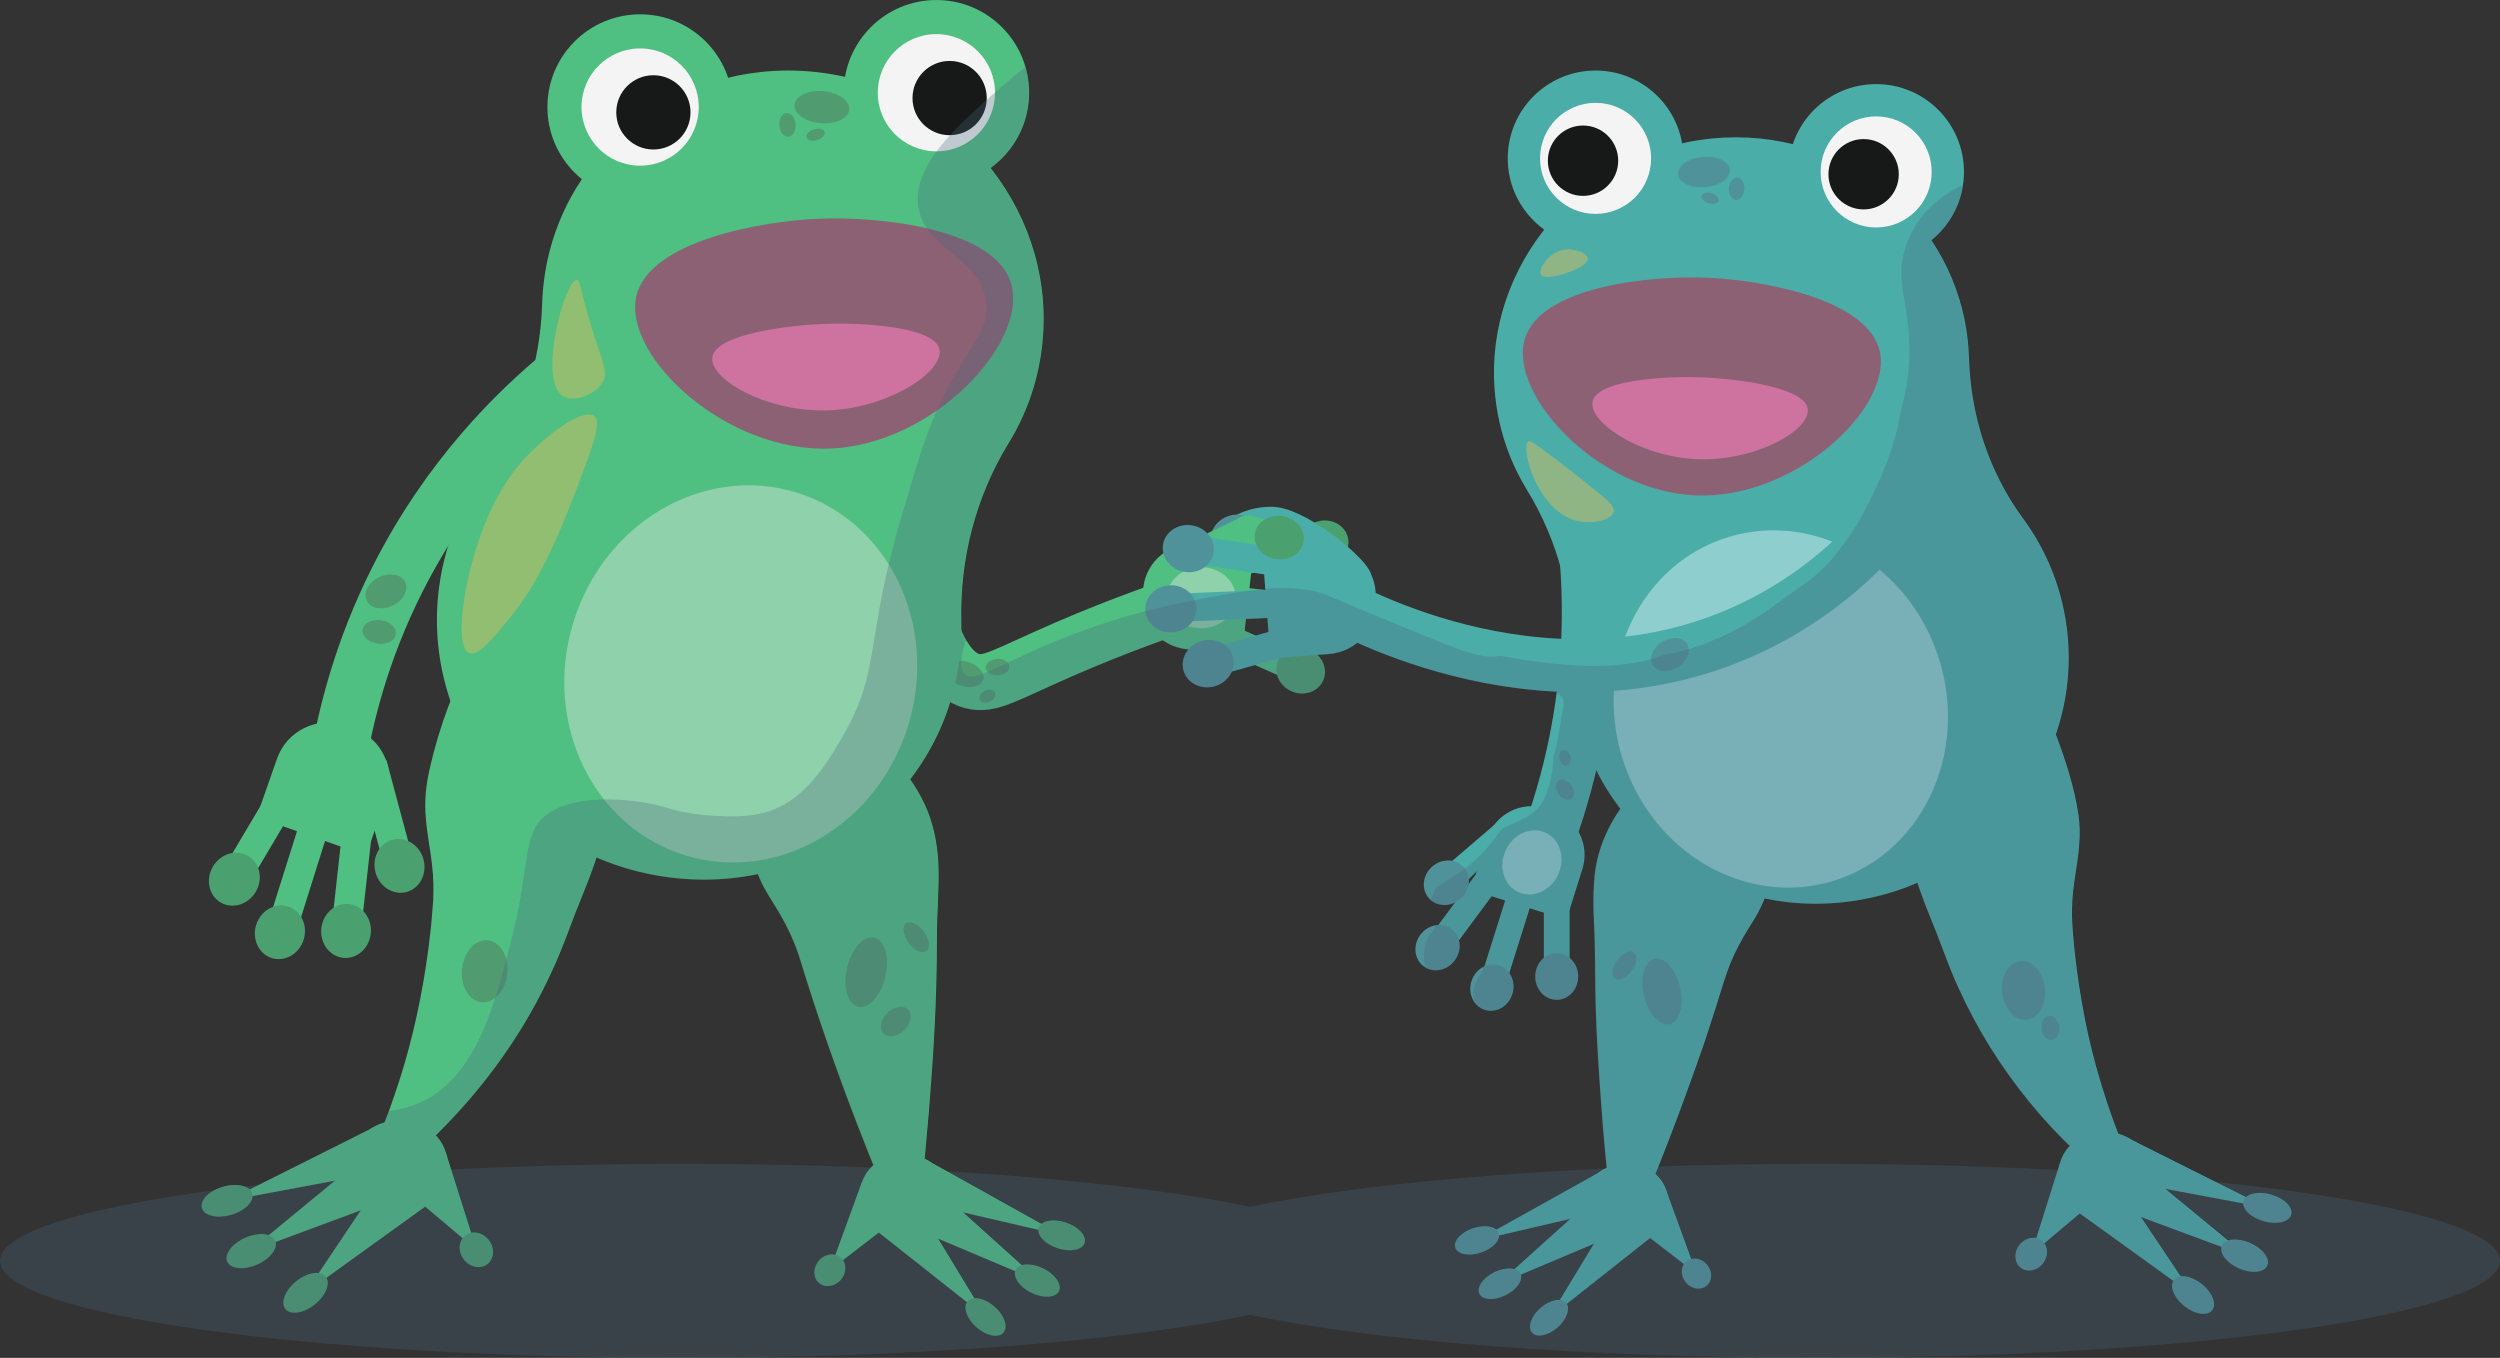 <svg xmlns="http://www.w3.org/2000/svg" viewBox="0 0 1841.79 1000.34"><rect x="0" y="0" width="1841.79" height="1000.34" fill="#333333" stroke="none"/><defs><style>.cls-1{fill:#f4f4f4;}.cls-2{fill:#8c6174;}.cls-3{fill:#8fd1ab;}.cls-4{fill:#4bada8;}.cls-5{isolation:isolate;}.cls-6{fill:#d6bf61;mix-blend-mode:soft-light;opacity:.5;}.cls-7{fill:#509299;}.cls-8{fill:#4aa06f;}.cls-9{stroke:#4fbf82;stroke-width:41.21px;}.cls-9,.cls-10{fill:none;stroke-linecap:round;stroke-miterlimit:10;}.cls-11{fill:#48667c;opacity:.3;}.cls-10{stroke:#4bada8;stroke-width:39.03px;}.cls-12{fill:#ce72a0;}.cls-13{fill:#161917;}.cls-14{fill:#4fbf82;}.cls-15{fill:#8ecece;}.cls-16{fill:#509b70;}</style></defs><g class="cls-5"><g id="Layer_2"><g id="Layer_1-2"><g><path class="cls-11" d="M1338.76,857.4c-174.11,0-327.56,12.57-417.86,31.67-90.3-19.1-243.75-31.67-417.86-31.67C225.22,857.4,0,889.4,0,928.87s225.22,71.47,503.03,71.47c174.11,0,327.56-12.57,417.86-31.67,90.3,19.1,243.75,31.67,417.86,31.67,277.82,0,503.03-32,503.03-71.47s-225.22-71.47-503.03-71.47Z"></path><g><rect class="cls-14" x="931.59" y="373.3" width="19.92" height="68.79" transform="translate(1134.54 -600.01) rotate(77.43)"></rect><ellipse class="cls-8" cx="975.39" cy="400.15" rx="18.13" ry="16.67" transform="translate(-63.71 221.89) rotate(-12.57)"></ellipse><path class="cls-4" d="M987.46,425.72c.15-.42,.43-1.04,.95-1.65,4.79-5.52,19.41,3.14,21.41,.43,2.48-3.36-15.07-23.48-40.17-38.83-18.6-11.38-28.25-12.13-31.32-12.27-16.96-.79-33.83,7.57-33.24,11.77,.28,1.99,4.62,4.02,20.61,4.87,20.58,11.89,41.17,23.78,61.75,35.67Z"></path><ellipse class="cls-7" cx="910.56" cy="396.53" rx="18.87" ry="17.35" transform="translate(-78.37 305) rotate(-18.24)"></ellipse><path class="cls-9" d="M869.15,445.5c-19.23,6.47-48.61,16.97-83.78,32.17-44.64,19.3-55.78,27.66-69.33,24-11.58-3.13-41.09-19.43-46.67-144"></path><g><ellipse class="cls-16" cx="710.8" cy="496.5" rx="9.05" ry="14.22" transform="translate(22.04 1023.14) rotate(-72.34)"></ellipse><ellipse class="cls-16" cx="734.84" cy="491.46" rx="8.7" ry="6.03" transform="translate(-24.77 39.22) rotate(-3.01)"></ellipse><ellipse class="cls-16" cx="727.46" cy="512.84" rx="6.23" ry="4.38" transform="translate(-149.42 360.28) rotate(-25.31)"></ellipse></g><g><ellipse class="cls-14" cx="292.8" cy="859.74" rx="37.17" ry="34.18" transform="translate(-226.15 114.37) rotate(-16.04)"></ellipse><polygon class="cls-14" points="167.31 884.63 272.02 832.17 289.8 869.06 328.52 849.47 350.96 920.69 313.23 888.89 225.11 952.42 265.82 891.61 183 922.34 246.84 869.77 167.31 884.63"></polygon><ellipse class="cls-8" cx="167.31" cy="884.63" rx="19.28" ry="10.76" transform="translate(-237.92 80.67) rotate(-16.04)"></ellipse><ellipse class="cls-8" cx="185.06" cy="921.75" rx="19.24" ry="10.78" transform="translate(-354.73 152.02) rotate(-23.69)"></ellipse><ellipse class="cls-8" cx="225.11" cy="952.42" rx="19" ry="10.92" transform="translate(-547.23 351.37) rotate(-38.81)"></ellipse><ellipse class="cls-8" cx="350.96" cy="920.69" rx="11.62" ry="13.32" transform="translate(-486.99 402.34) rotate(-37.39)"></ellipse></g><g><ellipse class="cls-14" cx="667.45" cy="881.97" rx="31.53" ry="34.29" transform="translate(-381.19 1233.69) rotate(-71.42)"></ellipse><polygon class="cls-14" points="782.09 910.02 687.73 857.4 669.84 890.68 634.94 871.04 611.36 935.76 647.43 907.99 726.05 970.14 691.02 912.44 766.09 944.14 709.39 893.09 782.09 910.02"></polygon><ellipse class="cls-8" cx="782.09" cy="910.02" rx="9.93" ry="17.78" transform="translate(-329.66 1361.47) rotate(-71.42)"></ellipse><ellipse class="cls-8" cx="764.21" cy="943.51" rx="9.94" ry="17.75" transform="translate(-419.88 1212.14) rotate(-63.78)"></ellipse><ellipse class="cls-8" cx="726.05" cy="970.14" rx="10.07" ry="17.52" transform="translate(-481.9 874.33) rotate(-48.65)"></ellipse><ellipse class="cls-8" cx="611.36" cy="935.76" rx="12.29" ry="10.72" transform="translate(-498.61 803.98) rotate(-50.07)"></ellipse></g><path class="cls-14" d="M372.16,456.09c49.79,28.89,83.18,99.22,72.57,155.64-4.03,20.68-12.68,40.11-20.36,59.61-5.31,13.74-10.84,29.36-17.1,42.69-20.45,45.45-50.02,86.72-85.37,121.54-13.87,13.64-28.73,26.08-44.41,37.07-3,2.1-7.13,1.37-9.23-1.63-1.4-2-1.54-4.5-.59-6.58,8.54-19.23,16.29-37.86,22.78-57.2,10.67-30.4,18.36-63.19,23.21-94.7,.6-4.56,2.17-14.28,2.57-18.67,.35-3.1,1.04-9.27,1.43-12.36,.39-4.05,1.13-14.25,1.5-18.47,.25-8.24,.25-16.54-.78-24.73-1.17-12.06-3.91-24.27-4.71-36.33-1-11.85,.11-23.54,2.78-35.15,7.17-32.04,18.77-62.14,34.17-91.68,1.34-2.73,2.83-5.16,4.23-7.76,1.57-2.73,3.16-5.51,5.08-8.37,2.7-4.04,8.06-5.25,12.22-2.92h0Z"></path><path class="cls-14" d="M540.15,522.56c57.47-16.12,121.29,21.21,143.28,75.09,5.38,13.8,7.53,27.36,7.97,41.42,.48,16.76-1.27,35.01-1.16,51.26,.03,11.78-.25,27.89-.6,39.66-1.26,39.21-4.32,79.9-8.01,119-1.72,17.68-3.65,35.38-6.22,53.15-.53,3.64-3.9,6.16-7.53,5.63-2.35-.34-4.24-1.87-5.13-3.9-11.13-24.53-20.91-49.11-30.58-74.05-15.68-40.47-30.37-82.62-43.01-123.98-3.65-11.58-8.79-22.62-14.89-33.08-4.64-7.9-11.07-17.21-14.29-24.9-2.19-4.95-3.58-9.95-4.78-15.65-3.48-16.64-10.47-50.24-14.36-66.46-2.18-9.85-5.25-21.81-7.16-32.19-1.02-4.83,1.86-9.62,6.49-11.02h0Z"></path><path class="cls-14" d="M706.61,487.47c1.32-9.82,1.84-19.58,1.59-29.2-1.17-46.53,10.64-92.38,34.97-132,12.35-20.11,20.77-43.01,24.11-67.85,13.23-98.32-58.05-189.86-159.22-204.47-101.17-14.61-193.91,53.25-207.15,151.56-.82,6.08-1.31,12.14-1.5,18.15-1.38,44.93-15.36,88.56-42.06,124.81-17.61,23.9-29.58,52.31-33.81,83.69-13.84,102.79,60.7,198.51,166.48,213.78,105.78,15.28,202.74-55.67,216.58-158.46Z"></path><g><path class="cls-2" d="M745.09,209.55c11.88,43.04-57.15,117.78-133.15,120.9-76.99,3.16-152.15-67.52-143.31-111.31,8.47-41.94,93.36-56.24,134.29-58,44.03-1.9,130.66,6.68,142.17,48.41Z"></path><path class="cls-12" d="M691.58,255.75c6.81,16.11-35.29,44.78-81.04,46.55-46.34,1.79-90.99-24.23-85.33-40.78,5.42-15.85,56.6-21.9,81.23-22.88,26.5-1.06,78.54,1.49,85.14,17.11Z"></path></g><ellipse class="cls-3" cx="545.76" cy="496.51" rx="139.79" ry="129.06" transform="translate(-87.65 874.89) rotate(-73.15)"></ellipse><g><circle class="cls-14" cx="689.85" cy="68.32" r="68.31"></circle><circle class="cls-1" cx="689.85" cy="68.32" r="43.19"></circle><circle class="cls-13" cx="699.6" cy="72.25" r="27.35"></circle></g><g><circle class="cls-14" cx="471.6" cy="78.86" r="68.31"></circle><circle class="cls-1" cx="471.6" cy="78.86" r="43.19"></circle><circle class="cls-13" cx="481.36" cy="82.78" r="27.35"></circle></g><ellipse class="cls-16" cx="357.04" cy="715.54" rx="22.95" ry="16.75" transform="translate(-392.28 994.8) rotate(-83.92)"></ellipse><g><ellipse class="cls-16" cx="638.16" cy="716.25" rx="26.12" ry="14.43" transform="translate(-204.03 1175.58) rotate(-76.91)"></ellipse><ellipse class="cls-16" cx="674.99" cy="690.48" rx="6.96" ry="12.6" transform="translate(-277.99 534.92) rotate(-36.38)"></ellipse><ellipse class="cls-16" cx="659.95" cy="752.63" rx="12.6" ry="8.86" transform="translate(-337.67 670.52) rotate(-44.05)"></ellipse></g><g><ellipse class="cls-16" cx="605.52" cy="78.94" rx="11.84" ry="20.22" transform="translate(475.04 675.49) rotate(-85.09)"></ellipse><ellipse class="cls-16" cx="600.86" cy="99.26" rx="6.95" ry="4.11" transform="translate(-2.64 180.93) rotate(-17.09)"></ellipse><ellipse class="cls-16" cx="580.12" cy="91.98" rx="6" ry="8.75" transform="translate(-5.5 46.72) rotate(-4.59)"></ellipse></g><path class="cls-9" d="M414,275.65c-32.7,26.93-83.21,75.77-121.29,151.36-26.39,52.37-38.29,100.66-44,136"></path><g><ellipse class="cls-16" cx="284.33" cy="435.68" rx="15.71" ry="11.57" transform="translate(-159.91 164.92) rotate(-25.51)"></ellipse><ellipse class="cls-16" cx="279.41" cy="465.56" rx="8.7" ry="12.36" transform="translate(-218.07 683.11) rotate(-82.65)"></ellipse></g><path class="cls-14" d="M850.21,400.96h60.84c4.67,0,8.46,3.79,8.46,8.46v32.99c0,20.04-16.27,36.3-36.3,36.3h-5.15c-20.04,0-36.3-16.27-36.3-36.3v-32.99c0-4.67,3.79-8.46,8.46-8.46Z" transform="translate(1417.46 -385.25) rotate(96.51)"></path><rect class="cls-14" x="921.81" y="453.21" width="19.92" height="58" transform="translate(1751.15 -173.03) rotate(113.99)"></rect><rect class="cls-14" x="938.01" y="407.43" width="19.92" height="78.17" transform="translate(1499.06 -444.73) rotate(96.51)"></rect><ellipse class="cls-8" cx="986.65" cy="451.45" rx="16.67" ry="18.13" transform="translate(426.27 1380.56) rotate(-83.49)"></ellipse><ellipse class="cls-8" cx="958.21" cy="493.97" rx="16.67" ry="18.13" transform="translate(117.33 1168.58) rotate(-66.01)"></ellipse><ellipse class="cls-3" cx="884.99" cy="440.34" rx="25.43" ry="22.49" transform="translate(-3.23 6.55) rotate(-.42)"></ellipse><path class="cls-14" d="M946.89,385.99c-8.62-1.7-15.05-3.27-20.2-4.88-2.83-.89-8.36-2.76-12.95-.18-.23,.13-.39,.23-.45,.27-2.98,1.89-15.8,8.11-47.47,22.55,5.21,3.65,10.42,7.31,15.62,10.96l36.87-14.22,25.23,7.32,3.33-21.83Z"></path><g><rect class="cls-14" x="272.96" y="561.58" width="21.88" height="75.29" transform="translate(713.3 1104.51) rotate(164.99)"></rect><ellipse class="cls-8" cx="294.29" cy="637.94" rx="18.32" ry="19.92" transform="translate(-155.15 97.96) rotate(-15.01)"></ellipse><path class="cls-14" d="M210.03,533.03h66.85c5.13,0,9.3,4.17,9.3,9.3v36.26c0,22.02-17.88,39.89-39.89,39.89h-5.66c-22.02,0-39.89-17.88-39.89-39.89v-36.26c0-5.13,4.17-9.3,9.3-9.3Z" transform="translate(282.62 1199.63) rotate(-160.67)"></path><rect class="cls-14" x="248.2" y="610.15" width="21.88" height="75.59" transform="translate(445.29 1320.5) rotate(-173.67)"></rect><rect class="cls-14" x="177.91" y="588.48" width="21.88" height="63.73" transform="translate(35.07 1250.31) rotate(-149.35)"></rect><rect class="cls-14" x="208.69" y="603.15" width="21.88" height="85.9" transform="translate(235.06 1328.34) rotate(-162.52)"></rect><ellipse class="cls-8" cx="254.94" cy="685.82" rx="19.92" ry="18.32" transform="translate(-454.8 863.62) rotate(-83.67)"></ellipse><ellipse class="cls-8" cx="206.21" cy="686.8" rx="19.92" ry="18.32" transform="translate(-510.81 677.21) rotate(-72.52)"></ellipse><ellipse class="cls-8" cx="172.64" cy="647.7" rx="19.92" ry="18.32" transform="translate(-472.58 466.03) rotate(-59.35)"></ellipse></g><path class="cls-10" d="M1141.48,615.07c8.37-23.28,16.33-50.96,21.73-82.55,9.61-56.24,7.73-105.18,3.25-141.78"></path><g><ellipse class="cls-7" cx="1152.92" cy="581.88" rx="5.71" ry="8.24" transform="translate(-122.52 784.5) rotate(-35.81)"></ellipse><ellipse class="cls-7" cx="1152.92" cy="558.28" rx="4.15" ry="5.9" transform="translate(-98.47 284.57) rotate(-13.5)"></ellipse></g><path class="cls-4" d="M1488.13,486.97c10.75,17.07,19.68,36.87,26.76,55.01,7.06,18.81,13.3,38.2,16.26,57.99,2.32,14.96,.04,30.08-2.31,44.93-1.18,7.74-2.18,15.53-2.33,23.37-.32,6.79,.37,16.49,1.01,23.34,.26,3.43,.69,8.24,1.17,11.69,.69,6.78,2.06,16.75,3.1,23.55,2.49,16.04,5.52,31.91,9.49,47.7,3.89,15.73,9.16,32.78,14.56,48.03,5.68,16.07,12.35,32.03,19.55,48.23,2.54,5.65-4.12,11.37-9.34,7.69-52.49-37.01-96.48-91.67-122.93-150.23-5.93-12.64-11.16-27.43-16.2-40.44-7.28-18.46-15.46-36.88-19.28-56.46-8.63-45.99,13.52-100.21,47.67-131.72,6.53-5.98,12.97-11.09,21.07-15.7,4.11-2.33,9.29-.94,11.74,3.01h0Z"></path><path class="cls-4" d="M1323.41,557.36c-2.76,14.23-6.65,29.41-9.73,43.33-1.75,7.39-8.9,41.93-10.65,50.11-2.33,12.53-7.61,21.91-14.74,32.88-4.99,8.14-9.78,16.82-13.36,25.67-4.5,11.25-7.66,22.88-11.44,34.59-1.87,5.87-5.71,17.74-7.68,23.58-16.37,47.12-34.24,95.01-54.64,140.59-2.51,5.66-11.07,4.64-12-1.64-3.62-25.2-6-50.21-8.17-75.45-2.54-32.16-5.07-67.92-5.63-100.08-.33-17.17-.07-34.26-1.03-51.78-.43-9.63-.68-19.92,.11-29.56,2.51-44.49,36.34-83.17,77.12-98.74,15.24-5.89,32.02-8.58,48.44-7.16,5.65,.5,11.33,1.4,17.27,3.23,4.49,1.37,7.1,5.96,6.14,10.44h0Z"></path><path class="cls-4" d="M1159.6,513.69c-1.25-9.3-1.74-18.54-1.51-27.66,1.11-44.08-10.08-87.5-33.12-125.03-11.7-19.05-19.67-40.74-22.84-64.27-12.53-93.12,54.99-179.84,150.82-193.68,95.83-13.84,183.67,50.43,196.21,143.56,.78,5.76,1.24,11.5,1.42,17.19,1.3,42.56,14.55,83.89,39.84,118.22,16.68,22.63,28.02,49.55,32.02,79.27,13.11,97.37-57.49,188.03-157.68,202.5-100.19,14.47-192.04-52.73-205.14-150.1Z"></path><g><path class="cls-2" d="M1123.15,250.45c-11.25,40.77,54.13,111.56,126.12,114.52,72.93,3,144.12-63.96,135.74-105.44-8.02-39.72-88.43-53.27-127.2-54.94-41.71-1.8-123.76,6.33-134.66,45.85Z"></path><path class="cls-12" d="M1173.84,294.21c-6.45,15.26,33.43,42.42,76.76,44.09,43.89,1.7,86.18-22.95,80.82-38.63-5.14-15.01-53.61-20.74-76.94-21.67-25.1-1-74.39,1.41-80.64,16.21Z"></path></g><ellipse class="cls-15" cx="1311.96" cy="522.25" rx="122.25" ry="132.41" transform="translate(-95.06 402.78) rotate(-16.85)"></ellipse><g><circle class="cls-4" cx="1175.48" cy="116.67" r="64.7"></circle><circle class="cls-1" cx="1175.48" cy="116.67" r="40.91"></circle><circle class="cls-13" cx="1166.24" cy="118.39" r="25.91"></circle></g><g><circle class="cls-4" cx="1382.2" cy="126.66" r="64.7"></circle><circle class="cls-1" cx="1382.2" cy="126.66" r="40.91"></circle><circle class="cls-13" cx="1372.96" cy="128.37" r="25.91"></circle></g><g><ellipse class="cls-7" cx="1490.71" cy="729.71" rx="15.86" ry="21.74" transform="translate(-68.89 161.95) rotate(-6.08)"></ellipse><ellipse class="cls-7" cx="1510.5" cy="757.24" rx="6.57" ry="9.01" transform="translate(-71.69 164.2) rotate(-6.08)"></ellipse></g><g><ellipse class="cls-7" cx="1224.44" cy="730.39" rx="13.67" ry="24.74" transform="translate(-133.62 296.34) rotate(-13.09)"></ellipse><ellipse class="cls-7" cx="1196.69" cy="711.24" rx="11.93" ry="6.59" transform="translate(-85.72 1252.86) rotate(-53.62)"></ellipse></g><g><ellipse class="cls-7" cx="1255.35" cy="126.73" rx="19.15" ry="11.21" transform="translate(-6.24 107.91) rotate(-4.91)"></ellipse><ellipse class="cls-7" cx="1259.77" cy="145.98" rx="3.89" ry="6.59" transform="translate(750.07 1307.24) rotate(-72.91)"></ellipse><ellipse class="cls-7" cx="1279.41" cy="139.08" rx="8.29" ry="5.68" transform="translate(1038.39 1403.26) rotate(-85.41)"></ellipse></g><path class="cls-10" d="M1436.76,313.05c-14.05,29.49-53.3,101.15-136.71,144.62-152.66,79.55-309.99-9.96-321.33-16.67"></path><ellipse class="cls-7" cx="1230.26" cy="482.21" rx="14.88" ry="10.95" transform="translate(-66.01 738.63) rotate(-32.59)"></ellipse><g><path class="cls-4" d="M1127.45,594.58h4.88c18.98,0,34.39,15.41,34.39,34.39v31.25c0,4.42-3.59,8.01-8.01,8.01h-57.63c-4.42,0-8.01-3.59-8.01-8.01v-31.25c0-18.98,15.41-34.39,34.39-34.39Z" transform="translate(241.84 -310.24) rotate(17.48)"></path><rect class="cls-4" x="1069.19" y="639.17" width="18.86" height="65.16" transform="translate(612.38 -510.32) rotate(36.56)"></rect><rect class="cls-4" x="1137.43" y="664.51" width="18.86" height="54.93"></rect><rect class="cls-4" x="1100.3" y="655.23" width="18.86" height="74.04" transform="translate(259.18 -301.37) rotate(17.48)"></rect><ellipse class="cls-7" cx="1059.05" cy="698.13" rx="17.17" ry="15.79" transform="translate(-132.55 1132.94) rotate(-53.44)"></ellipse><ellipse class="cls-7" cx="1099.11" cy="727.62" rx="17.17" ry="15.79" transform="translate(74.94 1557.41) rotate(-72.52)"></ellipse><ellipse class="cls-7" cx="1146.86" cy="719.39" rx="15.79" ry="17.17"></ellipse><ellipse class="cls-15" cx="1128.64" cy="635.38" rx="24.08" ry="21.3" transform="translate(83.6 1400.51) rotate(-65.59)"></ellipse><polygon class="cls-4" points="1106.91 623.24 1104.36 604.7 1060.98 641.88 1073.26 656.21 1106.91 623.24"></polygon><ellipse class="cls-7" cx="1065.53" cy="650.41" rx="17.17" ry="15.79" transform="translate(-166.78 849.89) rotate(-40.6)"></ellipse></g><path class="cls-4" d="M970.65,401.21h5.36c20.86,0,37.79,16.93,37.79,37.79v34.34c0,4.86-3.95,8.8-8.8,8.8h-63.32c-4.86,0-8.8-3.95-8.8-8.8v-34.34c0-20.86,16.93-37.79,37.79-37.79Z" transform="translate(1340.4 -562.17) rotate(85.68)"></path><rect class="cls-4" x="900.76" y="373.82" width="20.73" height="71.6" transform="translate(1453.55 -429.26) rotate(98.68)"></rect><rect class="cls-4" x="908.77" y="450.51" width="20.73" height="60.36" transform="translate(1134.18 -534.01) rotate(74.36)"></rect><rect class="cls-4" x="892.75" y="405.54" width="20.73" height="81.36" transform="translate(1309.98 -475.3) rotate(87.53)"></rect><ellipse class="cls-7" cx="875.44" cy="404.17" rx="17.35" ry="18.87" transform="translate(343.79 1208.6) rotate(-81.32)"></ellipse><ellipse class="cls-7" cx="862.59" cy="448.51" rx="18.87" ry="17.35" transform="translate(-18.54 37.61) rotate(-2.47)"></ellipse><ellipse class="cls-7" cx="890.13" cy="488.82" rx="18.87" ry="17.35" transform="translate(-98.84 258.13) rotate(-15.64)"></ellipse><g><ellipse class="cls-4" cx="1551.56" cy="866.3" rx="32.37" ry="35.21" transform="translate(290.28 2118.1) rotate(-73.96)"></ellipse><polygon class="cls-4" points="1670.43 889.87 1571.24 840.18 1554.41 875.13 1517.72 856.57 1496.47 924.03 1532.21 893.91 1615.67 954.09 1577.12 896.49 1655.56 925.6 1595.09 875.8 1670.43 889.87"></polygon><ellipse class="cls-7" cx="1670.43" cy="889.87" rx="10.19" ry="18.26" transform="translate(353.63 2249.38) rotate(-73.96)"></ellipse><ellipse class="cls-7" cx="1653.61" cy="925.03" rx="10.21" ry="18.23" transform="translate(142.15 2067.67) rotate(-66.31)"></ellipse><ellipse class="cls-7" cx="1615.67" cy="954.09" rx="10.34" ry="17.99" transform="translate(-140.4 1615.08) rotate(-51.19)"></ellipse><ellipse class="cls-7" cx="1496.47" cy="924.03" rx="12.62" ry="11.01" transform="translate(-146.44 1551.81) rotate(-52.61)"></ellipse></g><g><ellipse class="cls-4" cx="1196.69" cy="887.35" rx="32.48" ry="29.87" transform="translate(-220.33 427.43) rotate(-18.58)"></ellipse><polygon class="cls-4" points="1088.11 913.92 1177.49 864.08 1194.43 895.6 1227.48 877.01 1249.82 938.31 1215.65 912.01 1141.19 970.87 1174.37 916.22 1103.26 946.24 1156.97 897.89 1088.11 913.92"></polygon><ellipse class="cls-7" cx="1088.11" cy="913.92" rx="16.84" ry="9.4" transform="translate(-234.45 394.24) rotate(-18.58)"></ellipse><ellipse class="cls-7" cx="1105.04" cy="945.65" rx="16.81" ry="9.42" transform="translate(-304.13 585.63) rotate(-26.22)"></ellipse><ellipse class="cls-7" cx="1141.19" cy="970.87" rx="16.6" ry="9.54" transform="translate(-356.9 995.89) rotate(-41.35)"></ellipse><ellipse class="cls-7" cx="1249.82" cy="938.31" rx="10.15" ry="11.64" transform="translate(-310.83 1020.94) rotate(-39.93)"></ellipse></g><ellipse class="cls-8" cx="942.43" cy="396.02" rx="16.04" ry="18.13" transform="translate(408.72 1267.89) rotate(-81.32)"></ellipse></g><path class="cls-11" d="M1673.01,880.21c-7.75-2.23-15.11-1.31-18.56,1.91l-83.44-41.8h0c-3.19-2.15-6.79-3.86-10.74-4.99,0,0,0,0,0,0-1.61-4.19-3.17-8.39-4.66-12.6-5.39-15.25-10.66-32.29-14.56-48.03-3.97-15.8-7-31.67-9.49-47.7-1.03-6.8-2.41-16.78-3.1-23.55-.48-3.45-.91-8.26-1.17-11.69-.65-6.85-1.33-16.55-1.01-23.34,.15-7.84,1.15-15.63,2.33-23.37,2.35-14.85,4.63-29.97,2.31-44.93-2.96-19.79-9.2-39.18-16.26-57.99-.12-.29-.23-.59-.35-.89,8.56-25,11.61-52.13,7.88-79.81-4-29.73-15.34-56.64-32.02-79.27-25.29-34.33-38.54-75.65-39.84-118.22-.17-5.7-.64-11.43-1.42-17.19-3.47-25.77-12.71-49.32-26.29-69.63,12.69-10.26,21.03-25,23.37-41.08-14.62,7.68-30.1,18.21-39.37,38.76-13.55,30.06,1.2,48.23,0,88-.42,14.02-2.74,27.38-6.34,39.96-4.07,26.44-15.11,51.93-27.59,75.32-6.4,11.99-14.76,23.63-23.35,34.14-7.99,9.78-18.7,17.06-28.95,24.28-9.4,6.62-18.46,13.67-28.22,19.76-10.62,6.62-21.76,12.03-33.33,16.76-10.82,4.42-21.93,7.52-33.24,9.54-25.95,9.73-55.86,9.08-83.02,6.12-12.06-1.31-23.94-3.03-35.72-5.36-.89-.05-1.77-.09-2.66-.14-11.28,2.43-25.67-3.09-53.58-14.39-75.2-30.43-73.45-31.92-86-34-10.98-1.82-21.19-2.06-32.73-1.07l.08,1.01-.63,.03-4.61-.53c-13.57,1.52-29.24,4.54-50.11,8.56-27.05,5.22-48.71,11.68-62,16-68.21,22.18-95.13,46.3-104,38-4.02-3.77-3.12-13.09,1.02-24.94-.93-1.57-1.87-3.34-2.82-5.34-.27-.57-.54-1.17-.82-1.78,.02-2.11,0-4.22-.04-6.32-1.17-46.53,10.64-92.38,34.97-132,12.35-20.11,20.77-43.01,24.12-67.85,6.68-49.62-8.18-97.51-37.54-134.66,11.76-8.45,20.94-20.69,25.47-35.62,3.97-13.1,3.79-26.45,.26-38.69-13.12,10.4-26.71,22.05-40.61,35.22-19.08,18.08-42.14,42.21-38,68,5.05,31.41,45.89,36.81,50,70,2.48,20.01-10.96,29.37-30,66-12.36,23.78-18.91,45.85-32,90-28.05,94.59-14.81,113.65-44,164-11.89,20.52-28.55,48.36-58,56-22.05,5.72-52.94,.53-56,0-11.77-2.05-14.46-3.85-24-6-19.82-4.47-57.06-7.74-78,6-20.76,13.62-13.04,35.8-28,94-12.24,47.62-25.22,98.15-64,118-8.66,4.43-17.38,6.71-26.29,7.61-1.05,2.89-2.13,5.76-3.23,8.63-4.16,1.2-7.96,3.01-11.33,5.28h0s-88.09,44.13-88.09,44.13c-3.64-3.4-11.41-4.37-19.59-2.02-10.23,2.94-17.19,9.96-15.55,15.67,1.64,5.71,11.27,7.96,21.5,5.02,9.16-2.63,15.68-8.53,15.77-13.84l60.79-11.35-48.91,40.27c-4.44-1.55-11.06-.95-17.57,2-9.68,4.38-15.42,12.28-12.82,17.64,2.6,5.36,12.55,6.15,22.23,1.77,9.03-4.09,14.62-11.24,13.22-16.53l62.82-23.31-30.99,46.3c-4.91-.66-11.66,1.76-17.4,6.71-7.94,6.84-10.94,15.87-6.7,20.18,4.25,4.31,14.13,2.26,22.07-4.57,7.21-6.21,10.33-14.22,7.66-18.87l72.76-52.47,27.62,23.28c-2.74,3.72-2.97,9.25-.15,14.04,3.72,6.33,11.33,8.99,17,5.94,5.67-3.05,7.25-10.65,3.53-16.98-3.13-5.33-9.02-8.04-14.19-6.94l-18.51-58.75c-1.45-5.03-4.05-9.45-7.48-13.08,.29-.28,.58-.55,.86-.83,35.35-34.82,64.92-76.09,85.37-121.54,6.26-13.34,11.79-28.96,17.1-42.69,5.16-13.11,10.76-26.19,15.1-39.64,15.78,6.8,32.72,11.67,50.56,14.24,23.49,3.39,46.55,2.52,68.36-2,.48,1.32,1,2.63,1.57,3.94,3.22,7.69,9.65,17,14.29,24.9,6.11,10.45,11.24,21.49,14.89,33.08,12.64,41.35,27.33,83.51,43.01,123.98,3.71,9.55,7.43,19.06,11.24,28.53-3.8,3.36-6.76,7.65-8.45,12.69l-19.46,53.39c-4.72-1.22-10.26,1.04-13.36,5.82-3.69,5.68-2.54,12.75,2.56,15.79s12.22,.9,15.91-4.78c2.79-4.3,2.81-9.4,.43-12.95l26.41-20.33,64.92,51.32c-2.65,4.18-.11,11.69,6.29,17.71,7.04,6.62,16.06,8.91,20.15,5.11,4.09-3.8,1.69-12.25-5.35-18.88-5.09-4.79-11.21-7.3-15.76-6.89l-26.67-43.93,56.95,24.05c-1.5,4.82,3.36,11.64,11.51,15.77,8.74,4.44,17.95,4.11,20.56-.72,2.61-4.83-2.35-12.35-11.09-16.78-5.88-2.98-11.96-3.81-16.11-2.56l-43.44-39.11,55.57,12.94c-.14,4.89,5.63,10.6,13.97,13.4,9.31,3.13,18.27,1.45,20.02-3.75,1.75-5.2-4.38-11.95-13.69-15.07-7.44-2.5-14.65-1.92-18.14,1.06l-79.39-44.27h0c-2-1.48-4.19-2.78-6.54-3.86,.15-1.52,.3-3.03,.45-4.55,3.69-39.11,6.75-79.8,8.01-119,.35-11.77,.63-27.89,.6-39.66-.11-16.25,1.64-34.5,1.16-51.26-.44-14.05-2.59-27.62-7.97-41.42-3.37-8.26-7.73-16.13-12.9-23.48,12.93-16.82,23.02-35.98,29.51-56.92,3.37,1.87,6.91,3.31,10.62,4.31,3.98,1.08,7.76,1.58,11.52,1.58,12.63,0,25.05-5.67,44.03-14.34,7.3-3.33,16.39-7.48,27.33-12.22,20.84-9.01,42.01-17.36,63.17-24.95,4.85,3.48,10.62,5.82,16.95,6.54l1.92,.22c-4.12,4.89-5.48,11.52-2.92,17.48,3.78,8.82,14.66,12.81,24.31,8.91,4.97-2.01,8.63-5.73,10.51-10.07l17.14-4.8,16.28,7.24c1.18,4.38,4.14,8.43,8.59,11.04,8.63,5.06,19.53,2.78,24.35-5.08,4.07-6.64,2.48-15.13-3.3-20.66l8.52-.64c7.93-.6,15.11-3.64,20.88-8.33,20.06,8.95,48.56,19.77,82.23,27.24,21.82,4.84,43.47,7.77,64.73,8.79-.03,.25-.07,.49-.1,.74,3.58,1.5,6.34,5.09,5.28,9.93-2.38,10.86-3.23,22.07-6.22,32.79-.39,1.39-.81,2.76-1.25,4.13-.23,11-2.5,22.15-7.07,31.71-3.52,7.35-9.67,11.74-16.62,14.89-.37,.28-.78,.53-1.22,.72-4.17,1.77-8.43,3.61-12.45,5.83-.65,.74-1.38,1.41-2.17,2.02-5.83,8.81-12.78,16.86-21.08,23.81-6.82,5.71-14.31,10.04-21.68,14.93-.59,.39-1.17,.8-1.76,1.2-1.03,.95-2.22,1.78-3.2,2.78-.06,.06-.11,.13-.17,.19-.71,2.87-1.82,5.5-3.31,7.8,4.9,4.36,12.05,4.92,18.03,1.99l-12.23,16.5c-.66,.03-1.31,.11-1.96,.22-.28,1.39-.94,2.78-2.07,4.07-6.31,7.22-7.76,17.99-5.22,27.2,0,0,0,0,0,0,7.64,4.24,17.69,1.04,22.45-7.15,2.45-4.22,3.01-8.94,1.94-13.1l24.06-32.45,10.04,3.16-15.28,48.51c-.16,.07-.32,.15-.48,.23-.07,2.14-.94,4.29-2.42,6.04-4.03,4.78-7.7,15.21-3.11,20.76,.63,.77,1.15,1.6,1.55,2.47,1.88,1.51,4.11,2.58,6.62,3.02,8.6,1.51,17.05-4.8,18.88-14.1,.99-5.02-.18-9.88-2.8-13.52l15.04-47.75,10.51,3.31v33.24c-4.39,3.56-6.95,9.5-6.25,15.83,1.05,9.41,8.92,16.12,17.58,14.97s14.82-9.7,13.77-19.11c-.54-4.85-2.9-8.97-6.25-11.68v-35.49c.02-.06,.05-.13,.07-.19l9.39-29.81c2.96-9.4,1.63-19.16-2.88-27.17,5.08-14.99,9.47-30.24,13.13-45.63,5.02,10.12,10.99,19.64,17.79,28.48-11.11,15.83-18.25,34.24-19.35,53.76-.8,9.64-.54,19.93-.11,29.56,.96,17.52,.7,34.61,1.03,51.78,.56,32.17,3.08,67.93,5.63,100.08,.85,9.83,1.73,19.63,2.7,29.42-2.23,1.02-4.3,2.25-6.19,3.65h0s-75.19,41.93-75.19,41.93c-3.31-2.83-10.13-3.37-17.18-1-8.82,2.96-14.62,9.36-12.97,14.28,1.65,4.92,10.14,6.51,18.96,3.55,7.9-2.65,13.36-8.06,13.23-12.69l52.63-12.26-41.14,37.05c-3.93-1.18-9.69-.4-15.26,2.42-8.28,4.2-12.98,11.32-10.51,15.9,2.48,4.58,11.19,4.88,19.47,.68,7.72-3.92,12.33-10.38,10.91-14.94l53.94-22.78-25.26,41.61c-4.31-.39-10.11,1.99-14.93,6.53-6.67,6.27-8.94,14.28-5.06,17.88,3.87,3.6,12.42,1.43,19.09-4.84,6.06-5.7,8.47-12.82,5.96-16.77l61.49-48.61,25.01,19.25c-2.25,3.36-2.24,8.19,.41,12.26,3.49,5.38,10.24,7.41,15.07,4.52,4.83-2.88,5.92-9.58,2.43-14.96-2.94-4.53-8.19-6.67-12.66-5.51l-18.43-50.57c-1.6-4.77-4.4-8.83-8-12.01,13.04-32.19,25.03-65.01,36.31-97.48,1.97-5.84,5.81-17.71,7.68-23.58,3.79-11.71,6.94-23.34,11.44-34.59,3.59-8.85,8.38-17.53,13.36-25.67,4.88-7.5,8.88-14.26,11.68-21.79,20.67,4.28,42.51,5.11,64.78,1.9,16.89-2.44,32.94-7.05,47.89-13.49,4.11,12.74,9.4,25.14,14.3,37.55,5.04,13.01,10.27,27.81,16.2,40.44,19.16,42.42,47.54,82.8,81.68,115.9-3.25,3.44-5.71,7.62-7.08,12.39l-17.53,55.65c-4.9-1.04-10.47,1.53-13.44,6.58-3.52,5.99-2.03,13.2,3.34,16.08,5.37,2.89,12.58,.37,16.1-5.62,2.67-4.54,2.45-9.77-.15-13.3l26.17-22.05,68.92,49.7c-2.53,4.4,.42,11.99,7.26,17.88,7.52,6.48,16.88,8.41,20.9,4.33s1.18-12.64-6.34-19.12c-5.44-4.68-11.83-6.98-16.48-6.35l-29.35-43.85,59.5,22.08c-1.32,5.01,3.97,11.78,12.53,15.66,9.17,4.15,18.59,3.4,21.06-1.67s-2.97-12.56-12.14-16.71c-6.17-2.79-12.44-3.36-16.65-1.89l-46.33-38.15,57.58,10.75c.08,5.03,6.26,10.62,14.94,13.11,9.69,2.79,18.81,.66,20.36-4.75,1.55-5.41-5.04-12.05-14.73-14.84ZM924.76,468.42l-8.06-3.59,1-8.75,15.85-.68,.78,10.34-9.56,2.68Zm162.23,176.03l-5.29,7.13c.19-1.29,.24-2.58,.12-3.86l5.98-5.86-.81,2.58Z"></path><path class="cls-6" d="M345.79,481.16c-11.51-4.56-4.33-55.15,10.67-93.33,11.31-28.8,24.54-44.09,29.33-49.33,16.37-17.91,43.75-38.3,52-32,5.85,4.47-1.36,23.48-16,61.33-19.53,50.48-33.37,71.81-46.67,88-12.56,15.29-22.9,27.88-29.33,25.33Z"></path><path class="cls-6" d="M444.13,281.16c4.37-8.18-1.11-15.02-10.67-48-6.39-22.04-6.24-26.91-8.44-27.03-8.64-.48-29.38,73.87-10.23,85.7,8.19,5.06,24.17-.99,29.33-10.67Z"></path><path class="cls-6" d="M1126.13,325.16c-6.53,4.69,6.85,52.06,36,58.67,11.03,2.5,25.04-.67,26.67-6.67,1.13-4.16-3.97-8.64-25.33-25.33-23.78-18.58-35.7-27.84-37.33-26.67Z"></path><path class="cls-6" d="M1135.13,202.49c-2.31-3.63,5.84-17.64,18.67-18.67,7.15-.57,15.88,2.88,16,6.67,.23,7.27-31.23,17.41-34.67,12Z"></path></g></g></g></g></svg>